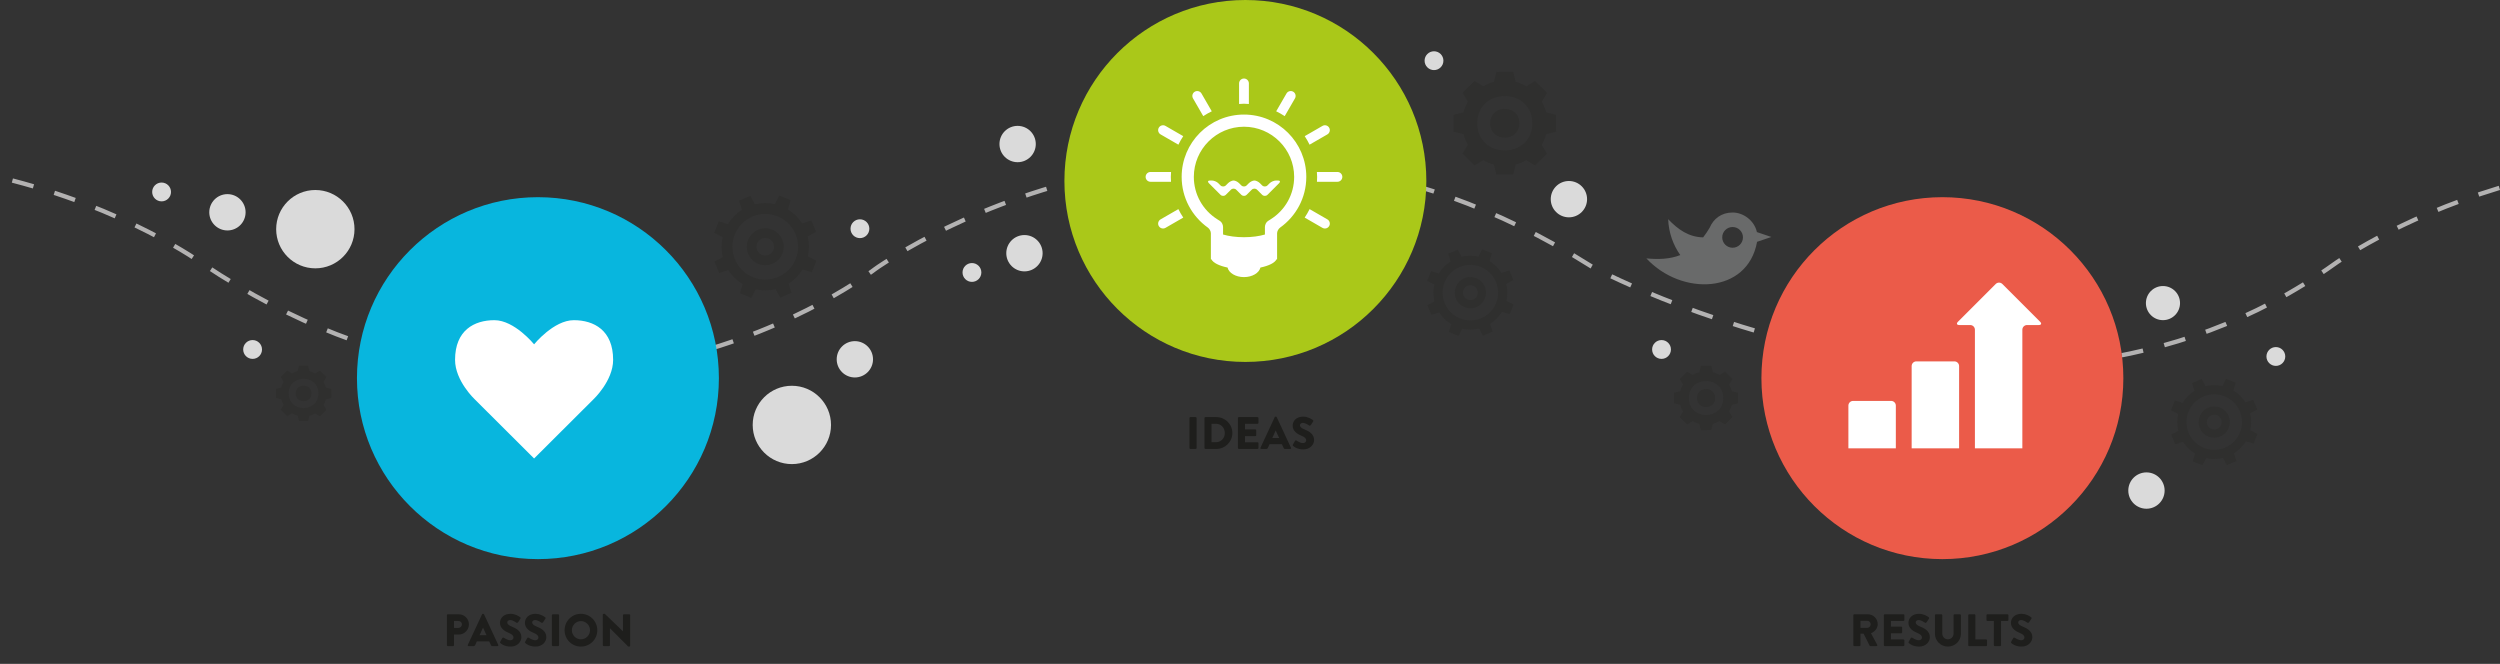 <?xml version="1.0" encoding="utf-8"?>
<!-- Generator: Adobe Illustrator 16.0.0, SVG Export Plug-In . SVG Version: 6.00 Build 0)  -->
<!DOCTYPE svg PUBLIC "-//W3C//DTD SVG 1.1//EN" "http://www.w3.org/Graphics/SVG/1.1/DTD/svg11.dtd">
<svg version="1.1" id="Layer_1" xmlns="http://www.w3.org/2000/svg" xmlns:xlink="http://www.w3.org/1999/xlink" x="0px" y="0px"
	 width="1428.393px" height="379.306px" viewBox="0 0 1428.393 379.306" enable-background="new 0 0 1428.393 379.306"
	 xml:space="preserve">
<rect x="0" y="0" width="1428.393" height="379.306" fill="#333333" stroke="none"/>
<g>
	<path fill="none" stroke="#B3B2B2" stroke-width="2.499" stroke-miterlimit="10" stroke-dasharray="12.496" d="M1428.03,107.355
		c-59.137,17.934-94.152,43.426-94.152,43.426c-184.49,131.992-424.479,1.499-424.479,1.499
		c-218.989-137.993-409.479,1.5-409.479,1.5s-175.491,136.493-383.98-2.999c0,0-44.112-32.181-115.648-49.319"/>
	<circle fill="#DADADA" cx="452.432" cy="242.789" r="22.377"/>
	<circle fill="#DADADA" cx="180.169" cy="130.94" r="22.377"/>
	<circle fill="#DADADA" cx="129.947" cy="121.294" r="10.377"/>
	<circle fill="#DADADA" cx="488.43" cy="205.291" r="10.377"/>
	<circle fill="#DADADA" cx="896.409" cy="113.794" r="10.378"/>
	<circle fill="#DADADA" cx="581.425" cy="82.296" r="10.378"/>
	<circle fill="#DADADA" cx="585.326" cy="144.675" r="10.378"/>
	<circle fill="#DADADA" cx="1226.393" cy="280.287" r="10.378"/>
	<circle fill="#DADADA" cx="1300.326" cy="203.676" r="5.378"/>
	<circle fill="#DADADA" cx="819.326" cy="34.675" r="5.378"/>
	<circle fill="#DADADA" cx="555.326" cy="155.676" r="5.378"/>
	<circle fill="#DADADA" cx="92.326" cy="109.675" r="5.378"/>
	<circle fill="#DADADA" cx="1235.826" cy="173.176" r="9.748"/>
	<circle fill="#DADADA" cx="949.326" cy="199.676" r="5.378"/>
	<circle fill="#DADADA" cx="491.326" cy="130.675" r="5.378"/>
	<circle fill="#DADADA" cx="144.326" cy="199.676" r="5.378"/>
	<path opacity="0.2" fill-rule="evenodd" clip-rule="evenodd" fill="#1E1E1C" d="M177.945,224.789c-0.001,5.92-9,5.918-8.997-0.006
		C168.952,218.859,177.95,218.865,177.945,224.789L177.945,224.789z M181.942,224.793c-0.007,11.184-16.999,11.174-16.993-0.014
		C164.958,213.596,181.948,213.605,181.942,224.793L181.942,224.793z M186.189,228.148c-0.307,1.164-0.77,2.268-1.365,3.285
		l1.637,2.719l-3.66,3.654l-2.72-1.635c-1.018,0.596-2.122,1.055-3.291,1.361l-0.767,3.082l-5.171-0.004l-0.768-3.082
		c-1.168-0.309-2.268-0.771-3.285-1.365l-2.721,1.635l-3.654-3.66l1.637-2.721c-0.595-1.018-1.057-2.121-1.362-3.289l-3.078-0.766
		l0.001-5.174l3.081-0.766c0.309-1.164,0.77-2.268,1.366-3.285l-1.635-2.725l3.659-3.648l2.721,1.633
		c1.016-0.594,2.12-1.057,3.288-1.359l0.768-3.082l5.174,0.004l0.764,3.082c1.166,0.305,2.27,0.771,3.286,1.365l2.722-1.633
		l3.655,3.658l-1.636,2.721c0.593,1.014,1.055,2.119,1.359,3.289l3.08,0.766l-0.005,5.172L186.189,228.148L186.189,228.148z"/>
	<path opacity="0.2" fill-rule="evenodd" clip-rule="evenodd" fill="#1E1E1C" d="M868.109,70.421
		c-0.002,10.969-16.676,10.964-16.671-0.012C851.446,59.433,868.118,59.444,868.109,70.421L868.109,70.421z M875.516,70.427
		c-0.013,20.722-31.497,20.704-31.486-0.024C844.046,49.681,875.526,49.698,875.516,70.427L875.516,70.427z M883.385,76.644
		c-0.568,2.158-1.426,4.203-2.529,6.089l3.032,5.036l-6.782,6.772l-5.039-3.032c-1.886,1.105-3.932,1.957-6.098,2.524l-1.421,5.709
		l-9.581-0.005l-1.422-5.71c-2.164-0.573-4.201-1.431-6.087-2.53l-5.041,3.027l-6.771-6.781l3.032-5.041
		c-1.102-1.886-1.958-3.932-2.524-6.093l-5.703-1.419l0.002-9.587l5.709-1.419c0.571-2.156,1.426-4.202,2.531-6.088l-3.029-5.047
		l6.78-6.762l5.041,3.025c1.882-1.099,3.929-1.955,6.093-2.517l1.422-5.71l9.586,0.006l1.415,5.709
		c2.161,0.566,4.205,1.43,6.089,2.53l5.043-3.026l6.772,6.779l-3.03,5.041c1.099,1.88,1.954,3.926,2.519,6.094l5.707,1.419
		l-0.009,9.582L883.385,76.644L883.385,76.644z"/>
	<path opacity="0.2" fill-rule="evenodd" clip-rule="evenodd" fill="#1E1E1C" d="M979.983,227.42
		c-0.001,6.855-10.421,6.852-10.417-0.008C969.57,220.555,979.989,220.561,979.983,227.42L979.983,227.42z M984.611,227.424
		c-0.008,12.949-19.682,12.938-19.676-0.016C964.946,214.459,984.618,214.471,984.611,227.424L984.611,227.424z M989.529,231.309
		c-0.355,1.35-0.892,2.627-1.581,3.805l1.895,3.146l-4.237,4.232l-3.149-1.895c-1.179,0.691-2.457,1.223-3.811,1.578l-0.888,3.566
		l-5.987-0.002l-0.889-3.568c-1.352-0.359-2.625-0.895-3.804-1.582l-3.149,1.893l-4.231-4.236l1.896-3.152
		c-0.688-1.178-1.224-2.455-1.578-3.807l-3.563-0.887l0.001-5.99l3.567-0.887c0.357-1.348,0.892-2.625,1.582-3.805l-1.893-3.154
		l4.236-4.225l3.15,1.891c1.176-0.686,2.455-1.223,3.808-1.572l0.888-3.568l5.99,0.004l0.885,3.568
		c1.351,0.354,2.628,0.893,3.805,1.58l3.151-1.891l4.232,4.236l-1.894,3.15c0.687,1.174,1.221,2.453,1.573,3.807l3.566,0.887
		l-0.006,5.988L989.529,231.309L989.529,231.309z"/>
	<path opacity="0.2" fill-rule="evenodd" clip-rule="evenodd" fill="#1E1E1C" d="M419.969,148.327
		c4.049,9.53,15.065,13.985,24.607,9.935c9.539-4.055,13.987-15.067,9.939-24.608c-4.056-9.541-15.069-13.988-24.608-9.936
		C420.369,127.767,415.917,138.784,419.969,148.327L419.969,148.327z M427.539,145.109c2.276,5.354,8.465,7.853,13.82,5.576
		c5.358-2.276,7.856-8.457,5.582-13.812c-2.274-5.363-8.463-7.863-13.819-5.586C427.765,133.565,425.263,139.75,427.539,145.109
		L427.539,145.109z M428.728,111.931l2.589,4.832c3.829-0.938,7.735-0.934,11.419-0.097l2.504-4.88l6.528,2.634l-1.589,5.251
		c3.233,1.961,6.045,4.673,8.147,8.004l5.223-1.68l2.749,6.48l-4.837,2.592c0.94,3.826,0.936,7.725,0.102,11.416l4.882,2.504
		l-2.638,6.528l-5.249-1.586c-1.959,3.236-4.669,6.045-8.006,8.143l1.681,5.225l-6.482,2.752l-2.583-4.838
		c-3.835,0.945-7.735,0.939-11.422,0.102l-2.503,4.881l-6.532-2.639l1.591-5.252c-3.233-1.961-6.042-4.666-8.142-8.002l-5.223,1.684
		l-2.751-6.487l4.835-2.59c-0.94-3.827-0.938-7.73-0.101-11.412l-4.882-2.508l2.639-6.527l5.247,1.591
		c1.961-3.237,4.668-6.052,8.008-8.148l-1.682-5.22L428.728,111.931L428.728,111.931z M432.613,142.951
		c1.084,2.562,4.037,3.749,6.593,2.67c2.557-1.089,3.746-4.043,2.664-6.599c-1.09-2.556-4.04-3.748-6.599-2.664
		C432.718,137.447,431.529,140.4,432.613,142.951L432.613,142.951z"/>
	<path opacity="0.2" fill-rule="evenodd" clip-rule="evenodd" fill="#1E1E1C" d="M825.488,173.418
		c3.425,8.062,12.744,11.83,20.814,8.402c8.069-3.428,11.832-12.744,8.408-20.814c-3.432-8.072-12.747-11.833-20.816-8.405
		C825.826,156.025,822.061,165.346,825.488,173.418L825.488,173.418z M831.891,170.697c1.926,4.529,7.16,6.643,11.691,4.717
		c4.532-1.926,6.645-7.154,4.721-11.684c-1.924-4.537-7.158-6.652-11.689-4.727C832.082,160.932,829.966,166.162,831.891,170.697
		L831.891,170.697z M832.896,142.63l2.19,4.088c3.239-0.795,6.543-0.791,9.659-0.082l2.119-4.129l5.521,2.229l-1.344,4.441
		c2.734,1.66,5.113,3.953,6.891,6.771l4.419-1.42l2.325,5.482l-4.092,2.191c0.796,3.236,0.792,6.535,0.086,9.658l4.13,2.117
		l-2.231,5.521l-4.44-1.342c-1.657,2.738-3.95,5.115-6.772,6.889l1.422,4.418l-5.482,2.328l-2.186-4.092
		c-3.244,0.799-6.543,0.795-9.662,0.088l-2.117,4.127l-5.525-2.232l1.346-4.441c-2.735-1.658-5.111-3.947-6.888-6.77l-4.419,1.424
		l-2.327-5.486l4.091-2.191c-0.795-3.236-0.793-6.539-0.086-9.652l-4.13-2.123l2.232-5.52l4.438,1.344
		c1.658-2.738,3.949-5.119,6.774-6.893l-1.423-4.415L832.896,142.63L832.896,142.63z M836.184,168.871
		c0.917,2.166,3.415,3.172,5.577,2.258c2.163-0.922,3.169-3.42,2.253-5.582c-0.922-2.162-3.417-3.17-5.582-2.254
		C836.272,164.215,835.267,166.713,836.184,168.871L836.184,168.871z"/>
	<path opacity="0.2" fill-rule="evenodd" clip-rule="evenodd" fill="#1E1E1C" d="M1250.511,247.363
		c3.425,8.062,12.744,11.83,20.815,8.402c8.068-3.428,11.832-12.744,8.408-20.816c-3.432-8.07-12.748-11.832-20.816-8.402
		C1250.849,229.971,1247.084,239.291,1250.511,247.363L1250.511,247.363z M1256.914,244.641c1.925,4.529,7.16,6.643,11.69,4.717
		c4.532-1.926,6.646-7.152,4.722-11.682c-1.924-4.539-7.158-6.652-11.689-4.727S1254.988,240.107,1256.914,244.641L1256.914,244.641
		z M1257.92,216.576l2.189,4.086c3.239-0.793,6.543-0.789,9.66-0.082l2.118-4.127l5.522,2.229l-1.345,4.441
		c2.735,1.658,5.114,3.953,6.892,6.77l4.418-1.42l2.326,5.48l-4.092,2.193c0.795,3.236,0.791,6.533,0.086,9.656l4.129,2.119
		l-2.23,5.521l-4.441-1.342c-1.656,2.738-3.949,5.113-6.771,6.887l1.422,4.42l-5.482,2.328l-2.186-4.092
		c-3.244,0.799-6.543,0.795-9.662,0.086l-2.118,4.129l-5.525-2.232l1.346-4.441c-2.735-1.66-5.11-3.949-6.888-6.77l-4.418,1.424
		l-2.328-5.486l4.091-2.191c-0.795-3.238-0.793-6.539-0.085-9.652l-4.131-2.123l2.232-5.521l4.439,1.346
		c1.658-2.738,3.949-5.119,6.773-6.893l-1.422-4.414L1257.92,216.576L1257.92,216.576z M1261.207,242.816
		c0.916,2.166,3.414,3.17,5.576,2.258c2.163-0.922,3.169-3.42,2.254-5.582c-0.922-2.162-3.418-3.17-5.582-2.254
		C1261.295,238.16,1260.289,240.658,1261.207,242.816L1261.207,242.816z"/>
	<g>
		<path opacity="0.4" fill-rule="evenodd" clip-rule="evenodd" fill="#BABBBC" d="M989.931,129.704c3.272,0,5.922,2.648,5.922,5.92
			c0,3.273-2.649,5.924-5.922,5.924c-3.271,0-5.923-2.65-5.923-5.924C984.008,132.353,986.659,129.704,989.931,129.704
			L989.931,129.704z M960.037,145.741c-4.044-5.706-6.646-12.868-6.915-20.505c5.606,5.86,11.636,10.187,19.974,10.396
			c1.283-1.641,2.533-3.482,3.74-5.547c2.157-5.097,6.744-8.674,13.095-8.674c6.35,0,12.506,4.795,13.89,11.192l8.28,2.79
			l-8.181,2.766c-5.385,29.917-43.133,31.136-63.248,9.471C947.568,148.286,954.06,148.088,960.037,145.741L960.037,145.741z"/>
	</g>
	<path fill="#08B6DE" d="M410.743,216.059c0,57.105-46.291,103.395-103.396,103.395s-103.398-46.289-103.398-103.395
		s46.293-103.4,103.398-103.4S410.743,158.953,410.743,216.059z"/>
	<circle fill="#AAC819" cx="711.555" cy="103.399" r="103.397"/>
	<circle fill="#EB5B49" cx="1109.794" cy="216.059" r="103.398"/>
	<g>
		<path fill="#1E1E1C" d="M255.342,351.459c0-0.26,0.208-0.494,0.494-0.494h6.267c3.198,0,5.824,2.601,5.824,5.746
			c0,3.225-2.626,5.851-5.798,5.851h-2.73v6.11c0,0.26-0.234,0.494-0.494,0.494h-3.068c-0.286,0-0.494-0.234-0.494-0.494V351.459z
			 M261.869,358.766c1.118,0,2.054-0.885,2.054-2.055c0-1.092-0.936-1.924-2.054-1.924h-2.47v3.979H261.869z"/>
		<path fill="#1E1E1C" d="M267.276,368.489l8.138-17.498c0.078-0.156,0.26-0.286,0.442-0.286h0.26c0.182,0,0.364,0.13,0.442,0.286
			l8.138,17.498c0.156,0.339-0.052,0.677-0.442,0.677h-2.886c-0.468,0-0.676-0.156-0.91-0.65l-0.936-2.054h-7.072l-0.936,2.08
			c-0.13,0.312-0.416,0.624-0.936,0.624h-2.86C267.329,369.166,267.121,368.828,267.276,368.489z M277.963,362.926l-1.976-4.29
			h-0.026l-1.95,4.29H277.963z"/>
		<path fill="#1E1E1C" d="M285.788,366.695l1.222-2.158c0.208-0.338,0.702-0.285,0.884-0.155c0.104,0.052,1.976,1.43,3.692,1.43
			c1.04,0,1.794-0.65,1.794-1.56c0-1.093-0.91-1.925-2.678-2.627c-2.236-0.884-5.044-2.626-5.044-5.746
			c0-2.574,2.002-5.174,6.006-5.174c2.704,0,4.784,1.378,5.564,1.95c0.312,0.182,0.26,0.649,0.156,0.832l-1.326,2.002
			c-0.182,0.286-0.65,0.52-0.884,0.338c-0.234-0.13-2.132-1.56-3.718-1.56c-0.936,0-1.638,0.624-1.638,1.325
			c0,0.963,0.78,1.69,2.834,2.522c2.028,0.806,5.252,2.393,5.252,5.929c0,2.678-2.314,5.382-6.136,5.382
			c-3.38,0-5.252-1.404-5.85-2.002C285.658,367.164,285.58,367.06,285.788,366.695z"/>
		<path fill="#1E1E1C" d="M300.036,366.695l1.222-2.158c0.208-0.338,0.702-0.285,0.884-0.155c0.104,0.052,1.976,1.43,3.692,1.43
			c1.04,0,1.794-0.65,1.794-1.56c0-1.093-0.91-1.925-2.678-2.627c-2.236-0.884-5.044-2.626-5.044-5.746
			c0-2.574,2.002-5.174,6.006-5.174c2.704,0,4.784,1.378,5.564,1.95c0.312,0.182,0.26,0.649,0.156,0.832l-1.326,2.002
			c-0.182,0.286-0.65,0.52-0.884,0.338c-0.234-0.13-2.132-1.56-3.718-1.56c-0.936,0-1.638,0.624-1.638,1.325
			c0,0.963,0.78,1.69,2.834,2.522c2.028,0.806,5.252,2.393,5.252,5.929c0,2.678-2.314,5.382-6.136,5.382
			c-3.38,0-5.252-1.404-5.85-2.002C299.906,367.164,299.828,367.06,300.036,366.695z"/>
		<path fill="#1E1E1C" d="M315.324,351.459c0-0.26,0.234-0.494,0.494-0.494h3.12c0.26,0,0.494,0.234,0.494,0.494v17.213
			c0,0.26-0.234,0.494-0.494,0.494h-3.12c-0.26,0-0.494-0.234-0.494-0.494V351.459z"/>
		<path fill="#1E1E1C" d="M331.912,350.705c5.2,0,9.36,4.187,9.36,9.387s-4.16,9.334-9.36,9.334s-9.334-4.134-9.334-9.334
			S326.711,350.705,331.912,350.705z M331.912,365.266c2.86,0,5.2-2.34,5.2-5.174c0-2.86-2.34-5.227-5.2-5.227
			c-2.834,0-5.174,2.366-5.174,5.227C326.737,362.926,329.077,365.266,331.912,365.266z"/>
		<path fill="#1E1E1C" d="M344.391,351.173c0-0.26,0.234-0.468,0.494-0.468h0.65l10.375,9.984h0.026v-9.23
			c0-0.26,0.208-0.494,0.494-0.494h3.12c0.26,0,0.494,0.234,0.494,0.494v17.499c0,0.26-0.234,0.468-0.494,0.468h-0.416
			c-0.078,0-0.286-0.078-0.338-0.13l-10.271-10.322h-0.026v9.698c0,0.26-0.208,0.494-0.494,0.494h-3.094
			c-0.26,0-0.494-0.234-0.494-0.494L344.391,351.173z"/>
	</g>
	<g>
		<path fill="#1E1E1C" d="M679.598,238.801c0-0.26,0.234-0.494,0.494-0.494h3.12c0.26,0,0.494,0.234,0.494,0.494v17.213
			c0,0.26-0.234,0.494-0.494,0.494h-3.12c-0.26,0-0.494-0.234-0.494-0.494V238.801z"/>
		<path fill="#1E1E1C" d="M688.178,238.801c0-0.26,0.208-0.494,0.468-0.494h6.344c5.018,0,9.126,4.082,9.126,9.074
			c0,5.045-4.108,9.127-9.126,9.127h-6.344c-0.26,0-0.468-0.234-0.468-0.494V238.801z M694.729,252.659
			c2.938,0,5.07-2.313,5.07-5.278c0-2.938-2.132-5.252-5.07-5.252h-2.496v10.53H694.729z"/>
		<path fill="#1E1E1C" d="M707.287,238.801c0-0.26,0.208-0.494,0.494-0.494h10.765c0.286,0,0.494,0.234,0.494,0.494v2.834
			c0,0.26-0.208,0.494-0.494,0.494h-7.202v3.225h5.928c0.26,0,0.494,0.233,0.494,0.493v2.835c0,0.285-0.234,0.493-0.494,0.493
			h-5.928v3.511h7.202c0.286,0,0.494,0.233,0.494,0.494v2.834c0,0.26-0.208,0.494-0.494,0.494h-10.765
			c-0.286,0-0.494-0.234-0.494-0.494V238.801z"/>
		<path fill="#1E1E1C" d="M720.184,255.831l8.138-17.498c0.078-0.156,0.261-0.286,0.442-0.286h0.26c0.182,0,0.364,0.13,0.441,0.286
			l8.139,17.498c0.156,0.339-0.052,0.677-0.441,0.677h-2.887c-0.468,0-0.676-0.156-0.91-0.65l-0.936-2.054h-7.072l-0.936,2.08
			c-0.131,0.312-0.416,0.624-0.937,0.624h-2.86C720.235,256.508,720.027,256.17,720.184,255.831z M730.869,250.268l-1.976-4.29
			h-0.026l-1.949,4.29H730.869z"/>
		<path fill="#1E1E1C" d="M738.694,254.037l1.222-2.158c0.209-0.338,0.703-0.285,0.885-0.155c0.104,0.052,1.977,1.43,3.691,1.43
			c1.041,0,1.795-0.65,1.795-1.56c0-1.093-0.91-1.925-2.678-2.627c-2.236-0.884-5.045-2.626-5.045-5.746
			c0-2.574,2.002-5.174,6.006-5.174c2.705,0,4.785,1.378,5.564,1.95c0.312,0.182,0.26,0.649,0.156,0.832l-1.326,2.002
			c-0.182,0.286-0.65,0.52-0.884,0.338c-0.234-0.13-2.132-1.56-3.718-1.56c-0.937,0-1.639,0.624-1.639,1.325
			c0,0.963,0.78,1.69,2.834,2.522c2.028,0.806,5.252,2.393,5.252,5.929c0,2.678-2.313,5.382-6.136,5.382
			c-3.38,0-5.252-1.404-5.851-2.002C738.564,254.506,738.486,254.401,738.694,254.037z"/>
	</g>
	<g>
		<path fill="#1E1E1C" d="M1058.911,351.459c0-0.26,0.208-0.494,0.494-0.494h7.774c3.12,0,5.668,2.522,5.668,5.616
			c0,2.393-1.586,4.316-3.848,5.227l3.562,6.604c0.182,0.338,0,0.754-0.442,0.754h-3.458c-0.209,0-0.364-0.13-0.416-0.234
			l-3.459-6.891h-1.793v6.631c0,0.26-0.234,0.494-0.494,0.494h-3.095c-0.286,0-0.494-0.234-0.494-0.494V351.459z M1066.842,358.739
			c1.066,0,1.977-0.988,1.977-2.08s-0.91-1.976-1.977-1.976h-3.848v4.056H1066.842z"/>
		<path fill="#1E1E1C" d="M1076.331,351.459c0-0.26,0.208-0.494,0.494-0.494h10.765c0.286,0,0.494,0.234,0.494,0.494v2.834
			c0,0.26-0.208,0.494-0.494,0.494h-7.202v3.225h5.928c0.261,0,0.494,0.233,0.494,0.493v2.835c0,0.285-0.233,0.493-0.494,0.493
			h-5.928v3.511h7.202c0.286,0,0.494,0.233,0.494,0.494v2.834c0,0.26-0.208,0.494-0.494,0.494h-10.765
			c-0.286,0-0.494-0.234-0.494-0.494V351.459z"/>
		<path fill="#1E1E1C" d="M1090.527,366.695l1.222-2.158c0.208-0.338,0.702-0.285,0.884-0.155c0.104,0.052,1.977,1.43,3.692,1.43
			c1.04,0,1.794-0.65,1.794-1.56c0-1.093-0.91-1.925-2.678-2.627c-2.236-0.884-5.045-2.626-5.045-5.746
			c0-2.574,2.003-5.174,6.007-5.174c2.704,0,4.784,1.378,5.564,1.95c0.312,0.182,0.26,0.649,0.155,0.832l-1.326,2.002
			c-0.182,0.286-0.649,0.52-0.883,0.338c-0.234-0.13-2.133-1.56-3.719-1.56c-0.936,0-1.639,0.624-1.639,1.325
			c0,0.963,0.781,1.69,2.835,2.522c2.028,0.806,5.252,2.393,5.252,5.929c0,2.678-2.313,5.382-6.136,5.382
			c-3.381,0-5.253-1.404-5.851-2.002C1090.396,367.164,1090.319,367.06,1090.527,366.695z"/>
		<path fill="#1E1E1C" d="M1105.555,351.459c0-0.26,0.234-0.494,0.494-0.494h3.198c0.286,0,0.494,0.234,0.494,0.494v10.53
			c0,1.82,1.353,3.276,3.198,3.276c1.872,0,3.25-1.456,3.25-3.276v-10.53c0-0.26,0.208-0.494,0.494-0.494h3.198
			c0.26,0,0.494,0.234,0.494,0.494v10.738c0,3.952-3.328,7.229-7.437,7.229c-4.082,0-7.385-3.276-7.385-7.229V351.459z"/>
		<path fill="#1E1E1C" d="M1124.561,351.459c0-0.26,0.208-0.494,0.494-0.494h3.094c0.261,0,0.494,0.234,0.494,0.494v13.885h6.188
			c0.286,0,0.494,0.233,0.494,0.494v2.834c0,0.26-0.208,0.494-0.494,0.494h-9.776c-0.286,0-0.494-0.234-0.494-0.494V351.459z"/>
		<path fill="#1E1E1C" d="M1139.199,354.787h-3.719c-0.286,0-0.494-0.234-0.494-0.494v-2.834c0-0.26,0.208-0.494,0.494-0.494h11.545
			c0.285,0,0.494,0.234,0.494,0.494v2.834c0,0.26-0.209,0.494-0.494,0.494h-3.719v13.885c0,0.26-0.234,0.494-0.494,0.494h-3.119
			c-0.261,0-0.494-0.234-0.494-0.494V354.787z"/>
		<path fill="#1E1E1C" d="M1149.078,366.695l1.223-2.158c0.207-0.338,0.701-0.285,0.884-0.155c0.104,0.052,1.976,1.43,3.692,1.43
			c1.039,0,1.794-0.65,1.794-1.56c0-1.093-0.91-1.925-2.679-2.627c-2.236-0.884-5.044-2.626-5.044-5.746
			c0-2.574,2.002-5.174,6.007-5.174c2.703,0,4.783,1.378,5.563,1.95c0.312,0.182,0.261,0.649,0.156,0.832l-1.326,2.002
			c-0.182,0.286-0.649,0.52-0.884,0.338c-0.234-0.13-2.133-1.56-3.719-1.56c-0.936,0-1.638,0.624-1.638,1.325
			c0,0.963,0.78,1.69,2.834,2.522c2.028,0.806,5.253,2.393,5.253,5.929c0,2.678-2.314,5.382-6.137,5.382
			c-3.38,0-5.252-1.404-5.85-2.002C1148.948,367.164,1148.87,367.06,1149.078,366.695z"/>
	</g>
	<path fill="#FFFFFF" d="M327.841,182.938c-11.499,0-22.682,13.795-22.682,13.795s-11.184-13.795-22.682-13.795
		c-11.5,0-22.475,5.75-22.475,22.684c0,12.02,11.29,22.578,11.29,22.578l33.867,33.762l33.867-33.762c0,0,11.29-10.559,11.29-22.578
		C350.316,188.688,339.341,182.938,327.841,182.938z"/>
	<path fill="#FFFFFF" d="M687.489,66.359c1.547-1.038,3.19-1.94,4.869-2.77l-5.878-10.176c-0.774-1.34-2.491-1.793-3.825-1.027
		c-1.334,0.772-1.797,2.487-1.023,3.827L687.489,66.359z M663.108,76.789l10.174,5.872c0.833-1.684,1.732-3.323,2.771-4.866
		l-10.145-5.857c-1.334-0.77-3.051-0.316-3.823,1.023C661.311,74.299,661.775,76.012,663.108,76.789z M739.889,56.214
		c0.774-1.34,0.31-3.055-1.025-3.827c-1.34-0.766-3.05-0.312-3.822,1.027L729.16,63.59c1.682,0.829,3.324,1.731,4.871,2.77
		L739.889,56.214z M758.403,76.789c1.334-0.777,1.8-2.49,1.024-3.828c-0.774-1.34-2.49-1.793-3.822-1.023l-10.146,5.857
		c1.036,1.543,1.938,3.187,2.77,4.866L758.403,76.789z M668.958,101.063c0-0.943,0.081-1.869,0.14-2.801h-11.745
		c-1.547,0-2.798,1.257-2.798,2.801c0,1.546,1.251,2.799,2.798,2.799h11.708C668.996,102.934,668.958,102.002,668.958,101.063z
		 M713.557,59.409V47.66c0-1.547-1.253-2.8-2.801-2.8c-1.541,0-2.8,1.253-2.8,2.8v11.749c0.936-0.067,1.856-0.144,2.809-0.144
		C711.706,59.266,712.628,59.342,713.557,59.409z M764.157,98.263h-11.742c0.059,0.932,0.139,1.857,0.139,2.801
		c0,0.938-0.036,1.87-0.104,2.799h11.707c1.548,0,2.801-1.253,2.801-2.799C766.958,99.52,765.705,98.263,764.157,98.263z
		 M758.403,125.339l-10.158-5.864c-0.826,1.676-1.771,3.294-2.807,4.845l10.167,5.871c0.44,0.255,0.92,0.373,1.391,0.373
		c0.974,0,1.91-0.5,2.432-1.4C760.203,127.826,759.737,126.113,758.403,125.339z M663.108,125.339
		c-1.333,0.777-1.797,2.487-1.023,3.828c0.522,0.898,1.458,1.4,2.43,1.4c0.473,0,0.958-0.122,1.393-0.377l10.167-5.868
		c-1.039-1.554-1.98-3.172-2.806-4.844L663.108,125.339z M729.146,103.133c-1.194,0-2.852,0.688-3.699,1.536l-1.258,1.257
		c-0.843,0.843-2.213,0.843-3.06,0l-1.259-1.261c-0.848-0.848-2.264-1.532-3.17-1.532c-0.891,0-2.305,0.685-3.152,1.532
		l-1.259,1.261c-0.847,0.843-2.219,0.843-3.066,0l-1.259-1.257c-0.839-0.848-2.254-1.536-3.153-1.536s-2.313,0.688-3.161,1.536
		l-1.261,1.257c-0.848,0.843-2.217,0.843-3.064,0l-1.252-1.257c-0.847-0.848-2.499-1.536-3.699-1.536h-1.041
		c-1.192,0-1.48,0.688-0.633,1.536l6.624,6.624c0.847,0.847,2.216,0.847,3.064,0l2.889-2.885c0.84-0.848,2.212-0.848,3.059,0
		l2.887,2.885c0.847,0.847,2.219,0.847,3.066,0l2.887-2.885c0.847-0.848,2.22-0.848,3.059,0l2.895,2.888
		c0.847,0.844,2.217,0.844,3.063-0.003l6.626-6.624c0.849-0.848,0.56-1.536-0.634-1.536H729.146z M710.765,65.457
		c-19.673,0-35.618,15.948-35.618,35.606c0,11.979,5.923,22.538,14.986,28.991c0.92,0.659,1.695,2.045,1.709,3.183v14.933h0.309
		c0.995,2.011,4.452,3.712,9.219,4.699c0.729,3.09,4.633,5.459,9.395,5.459c4.743,0,8.656-2.369,9.394-5.459
		c4.751-0.987,8.213-2.688,9.201-4.699h0.316v-14.907c0-1.138,0.789-2.549,1.717-3.212c9.057-6.454,14.972-17.009,14.972-28.987
		C746.364,81.405,730.428,65.457,710.765,65.457z M725.979,125.313l-1.526,0.966c-0.972,0.61-1.73,2.103-1.73,3.396v4.317
		c-3.257,0.961-7.413,1.54-11.957,1.54c-4.555,0-8.711-0.579-11.966-1.54v-4.317c0-1.294-0.759-2.786-1.732-3.396l-1.518-0.966
		c-8.42-5.286-13.446-14.353-13.446-24.25c0-15.801,12.856-28.658,28.662-28.658c15.802,0,28.659,12.857,28.659,28.658
		C739.424,110.957,734.393,120.023,725.979,125.313z"/>
	<path fill="#FFFFFF" d="M1080.509,229.062h-21.729c-1.486,0-2.689,1.205-2.689,2.691v24.412h27.11v-24.412
		C1083.201,230.268,1081.996,229.062,1080.509,229.062z M1116.655,206.471h-21.729c-1.486,0-2.688,1.203-2.688,2.689v47.006h27.109
		V209.16C1119.347,207.674,1118.142,206.471,1116.655,206.471z M1155.483,256.166v-67.764c0-1.488,1.205-2.691,2.692-2.691h6.647
		c1.486,0,1.839-0.854,0.795-1.902l-21.552-21.547c-1.054-1.049-2.753-1.049-3.805,0l-21.545,21.547
		c-1.053,1.049-0.697,1.902,0.789,1.902h6.186c1.489,0,2.691,1.203,2.691,2.691v67.764H1155.483z"/>
</g>
<g>
</g>
<g>
</g>
<g>
</g>
<g>
</g>
<g>
</g>
<g>
</g>
</svg>

